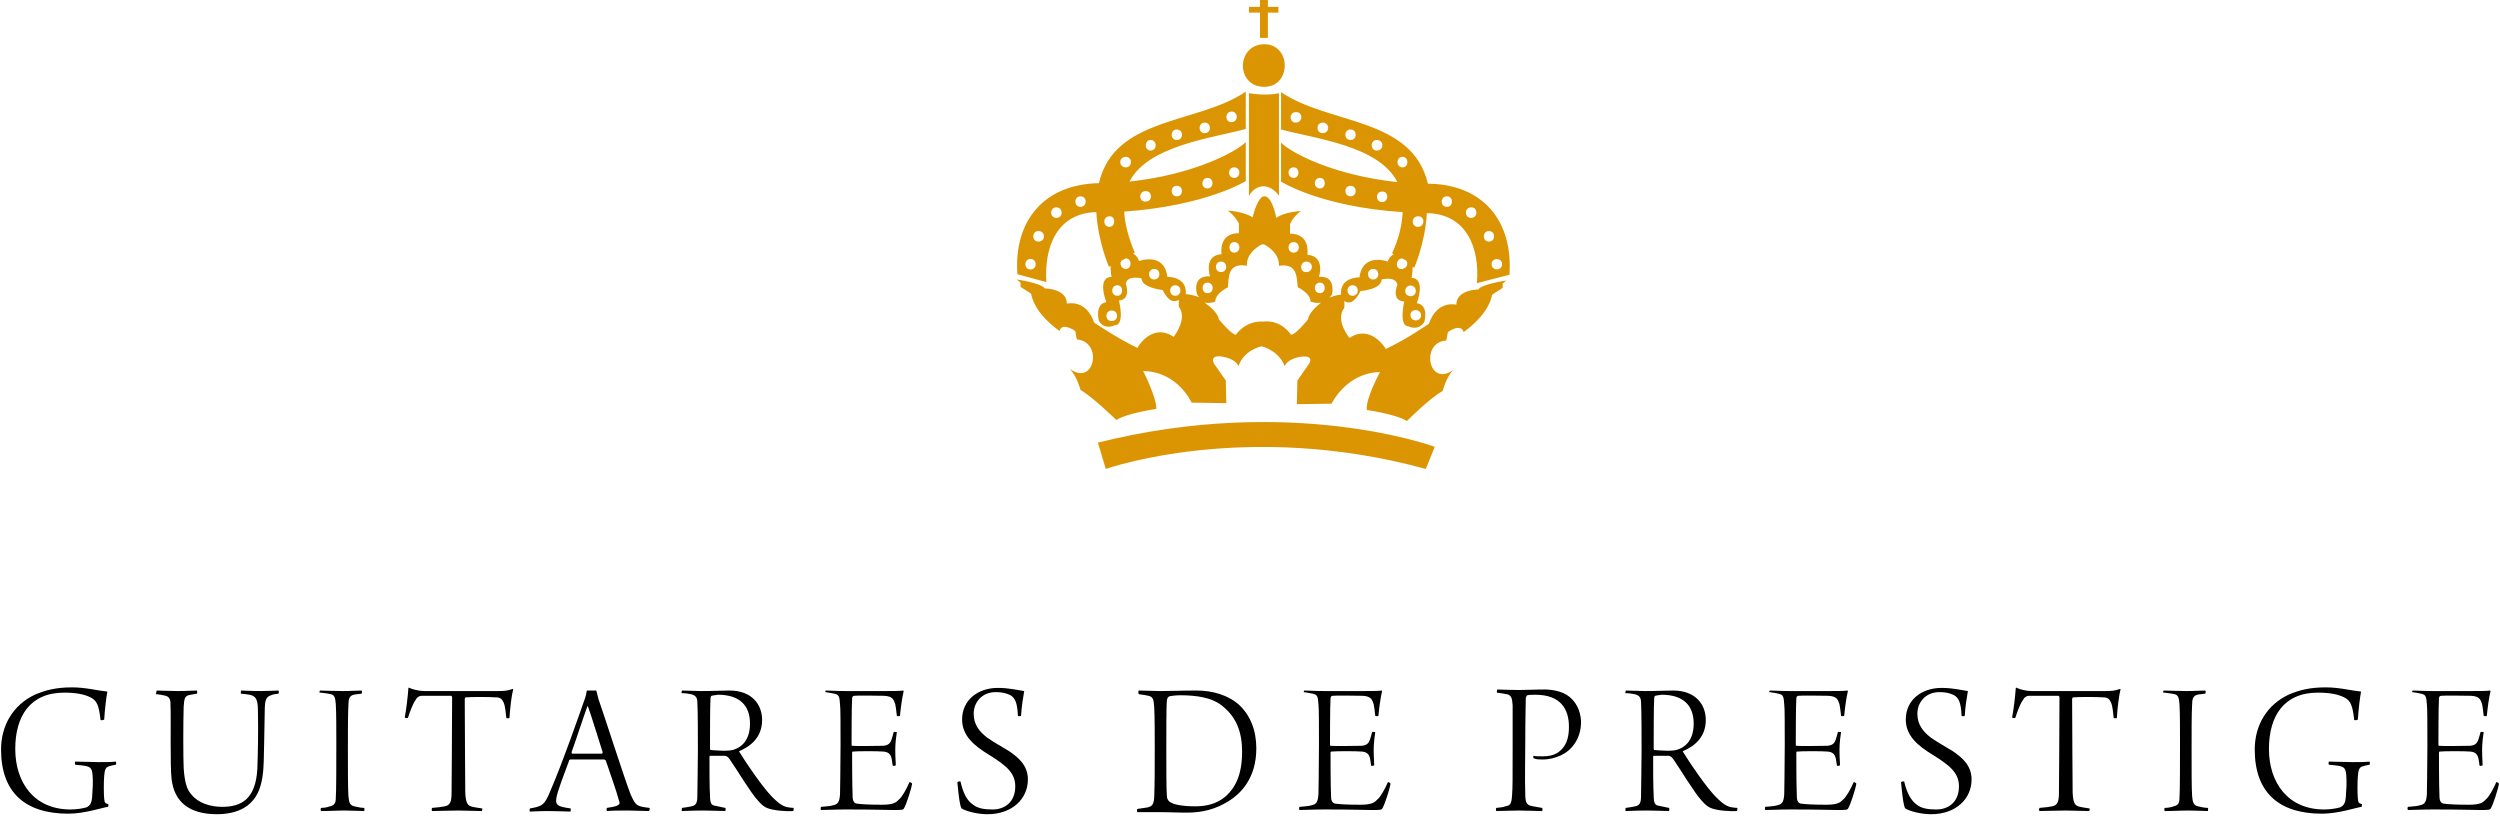 <?xml version="1.0" encoding="utf-8"?>
<!-- Generator: Adobe Illustrator 16.0.4, SVG Export Plug-In . SVG Version: 6.00 Build 0)  -->
<!DOCTYPE svg PUBLIC "-//W3C//DTD SVG 1.1//EN" "http://www.w3.org/Graphics/SVG/1.1/DTD/svg11.dtd">
<svg version="1.1" id="Calque_1" xmlns="http://www.w3.org/2000/svg" xmlns:xlink="http://www.w3.org/1999/xlink" x="0px" y="0px"
	 width="475px" height="155px" viewBox="0 0 475 155" enable-background="new 0 0 475 155" xml:space="preserve">
<g>
	<path fill="#DB9503" d="M208.6,84.1l1.5,5c0,0,26.5-9.4,60.8,0l1.7-4.2C272.4,84.8,245.3,74.9,208.6,84.1z"/>
	<path fill="#DB9503" d="M286.8,52.2c0.7-10.3-5.1-17.2-15.5-17.3c-3-12.7-18.9-11.2-27.9-17.4v7.1c6.7,1.8,18.6,3.1,22.1,10
		c-12.1-1.3-20.1-5.5-22.1-7.5v7.4c0,0,7.5,4.8,23.1,5.8c-0.1,2.2-0.6,4.8-2,7.8l0.3,0.2c-0.5,0.3-1,0.8-1.1,1.4c0,0-4.8-1.8-5.4,3
		c0,0-3.8-0.1-3.5,3.3c-0.4,0-1.1,0.1-2,0.5c0,0-0.1,0-0.2,0.1c0.2-0.2,0.3-0.4,0.5-0.7c0,0,0.8-3.6-2.5-3.3c0,0,1.3-3.9-2.2-4.2
		c0,0,0.7-4-3.3-4v-1.8c0,0,0.5-1.4,2.1-2.5c0,0-3.1,0.1-4.7,1.3c0,0-0.6-3.2-1.7-3.9c-0.1-0.1-0.3-0.2-0.4-0.2c-0.1,0-0.1,0-0.2,0
		c-0.2,0-0.5,0.1-0.6,0.3c-1,1-1.6,3.7-1.6,3.7c-1.6-1.1-4.7-1.3-4.7-1.3c1.6,1.3,2.1,2.5,2.1,2.5v1.8c-4,0-3.3,4-3.3,4
		c-3.5,0.2-2.2,4.2-2.2,4.2c-3.5-0.2-2.5,3.3-2.5,3.3c0.1,0.3,0.3,0.5,0.5,0.7c-0.1-0.1-0.2-0.1-0.2-0.1c-1.3-0.4-1.9-0.5-2.4-0.5
		c0.3-3.4-3.5-3.3-3.5-3.3c-0.6-4.8-5.4-3-5.4-3c-0.1-0.5-0.5-1.1-1.1-1.4l0.3-0.2c-1.3-3.1-1.9-5.7-2-7.8
		c15.6-1.1,23.1-5.8,23.1-5.8V27c-1.9,1.9-10,6.2-22.1,7.5c3.5-6.8,15.4-8.2,22.1-10v-7.1c-9,6.2-25,4.7-27.9,17.4
		c-10.4,0.2-16.2,7.1-15.5,17.3l5.5,1.5c-0.4-6.7,2-13.1,9.5-13.3c0.3,5.6,2.4,10.4,2.4,10.4l0.3-0.2c0,1.3,0.2,2.1,0.2,2.1
		c-2.9,0.1-1,4.8-1,4.8c-2.3,0.4-1.4,3.6-1.4,3.6c1.1,1.8,3,0.8,3,0.8c2,0,0.8-4.7,0.8-4.7c2.4-0.2,1.3-3.2,1.3-3.2c0.3-1.7,3-1,3-1
		c0,1.8,4,2.2,4,2.2c1.2,2.4,2.2,2.3,3.1,1.9c-0.1,0.6,0,1.3,0,1.3c1.7,2.3-1,5.7-1,5.7c-4.2-2.8-6.9,2.1-6.9,2.1
		c-3.8-1.8-8.2-4.8-8.2-4.8c-1.6-4.6-5.2-3.6-5.2-3.6c0-2.9-4.2-2.9-4.2-2.9c-0.6-1-5.3-1.7-5.3-1.7l0.7,0.6v0.8l2,1.3
		c0.6,3,3.1,5.4,5.4,7.1c0.5-1.8,3,0,3,0l0.3,1.6c5,0.4,3.4,9-1.3,5.6c1.4,1.6,2,4,2,4c2.3,1.3,6.8,5.7,6.8,5.7
		c2-1.3,7.6-2.1,7.6-2.1c0.1-2.1-2.5-7.2-2.5-7.2c6.6,0.1,9.2,6,9.2,6l6.6,0.1l-0.1-4.3l-2.3-3.3c-0.8-2,2.3-1.1,2.3-1.1
		c2.2,0.6,2.4,1.7,2.4,1.7c1-3,4-3.7,4.4-3.8c0.4,0.1,3.3,0.9,4.4,3.8c0,0,0.2-1.1,2.4-1.7c0,0,3.2-0.8,2.3,1.1l-2.3,3.3l-0.1,4.5
		l6.6-0.1c0,0,2.8-5.9,9.2-6c0,0-2.8,5.1-2.5,7.2c0,0,5.6,0.8,7.6,2.1c0,0,4.5-4.5,6.8-5.7c0,0,0.6-2.5,2-4
		c-4.7,3.4-6.3-5.3-1.3-5.6l0.3-1.6c0,0,2.4-1.8,3,0c2.3-1.7,4.8-4.1,5.4-7.1l2-1.3v-0.8l0.7-0.6c0,0-4.8,0.7-5.3,1.7
		c0,0-4.2,0-4.2,2.9c0,0-3.6-1-5.2,3.6c0,0-4.3,3-8.2,4.8c0,0-2.8-4.8-6.9-2.1c0,0-2.8-3.3-1-5.7c0,0,0.1-0.6,0-1.3
		c0.8,0.5,1.9,0.5,3.1-1.9c0,0,4-0.3,4-2.2c0,0,2.7-0.7,3,1c0,0-1.3,3,1.3,3.2c0,0-1.1,4.7,0.8,4.7c0,0,1.8,1,3-0.8
		c0,0,1-3.2-1.4-3.6c0,0,1.8-4.7-1-4.8c0,0,0.2-1,0.2-2.1l0.3,0.2c0,0,2.1-4.8,2.4-10.4c7.5,0.1,10.1,6.6,9.5,13.3L286.8,52.2z
		 M246.2,23.3c-1.3,0-1.3-2,0-2C247.6,21.2,247.6,23.3,246.2,23.3z M251.3,25.3c-1.3,0-1.3-2,0-2C252.7,23.3,252.7,25.3,251.3,25.3z
		 M256.6,26.6c-1.3,0-1.3-2,0-2C257.9,24.6,257.9,26.6,256.6,26.6z M261.6,28.6c-1.3,0-1.3-2,0-2C263,26.6,263,28.6,261.6,28.6z
		 M245.8,33.8c-1.3,0-1.3-2,0-2C247,31.8,247,33.8,245.8,33.8z M250.8,35.8c-1.3,0-1.3-2,0-2C252,33.8,252,35.8,250.8,35.8z
		 M256.6,37.3c-1.3,0-1.3-2,0-2C257.9,35.3,257.9,37.3,256.6,37.3z M262.6,38.4c-1.3,0-1.3-2,0-2C263.9,36.3,263.9,38.4,262.6,38.4z
		 M234.5,31.8c1.3,0,1.3,2,0,2S233.2,31.8,234.5,31.8z M229.4,33.8c1.3,0,1.3,2,0,2C228.1,35.8,228.2,33.8,229.4,33.8z M223.6,35.3
		c1.3,0,1.3,2,0,2C222.3,37.3,222.3,35.3,223.6,35.3z M217.7,36.3c1.3,0,1.3,2,0,2C216.3,38.4,216.3,36.3,217.7,36.3z M234,21.2
		c1.3,0,1.3,2,0,2C232.7,23.3,232.7,21.2,234,21.2z M228.9,23.3c1.3,0,1.3,2,0,2C227.6,25.3,227.6,23.3,228.9,23.3z M223.6,24.6
		c1.3,0,1.3,2,0,2C222.3,26.6,222.3,24.6,223.6,24.6z M218.6,26.6c1.3,0,1.3,2,0,2C217.4,28.6,217.4,26.6,218.6,26.6z M195.8,51.2
		c-1.3,0-1.3-2,0-2C197.1,49.2,197.1,51.2,195.8,51.2z M197.3,45.9c-1.3,0-1.3-2,0-2C198.7,43.9,198.7,45.9,197.3,45.9z M200.7,41.4
		c-1.3,0-1.3-2,0-2C202,39.4,202.1,41.4,200.7,41.4z M205.3,39.3c-1.3,0-1.3-2,0-2C206.6,37.3,206.6,39.3,205.3,39.3z M213.9,29.8
		c1.3,0,1.3,2,0,2C212.5,31.8,212.5,29.8,213.9,29.8z M210.8,43.1c-1.3,0-1.3-2,0-2C212,41,212,43.1,210.8,43.1z M211.2,61
		c-1.3,0-1.3-2,0-2C212.6,59,212.6,61,211.2,61z M212.3,56.2c-1.3,0-1.3-2,0-2C213.5,54.2,213.5,56.2,212.3,56.2z M213.9,51.1
		c-0.8,0-1.3-1-0.8-1.6l0.8-0.4C215.1,49.1,215.1,51.1,213.9,51.1z M219.3,53.1c-1.3,0-1.3-2,0-2C220.6,51.1,220.6,53.1,219.3,53.1z
		 M223.3,56.2c-1.3,0-1.3-2,0-2C224.6,54.2,224.6,56.2,223.3,56.2z M248.2,49.7c1.4,0,1.4,2,0,2C246.9,51.8,246.9,49.7,248.2,49.7z
		 M245.8,46c1.3,0,1.3,2,0,2S244.5,46,245.8,46z M234.5,46c1.3,0,1.3,2,0,2C233.3,48,233.3,46,234.5,46z M232,49.7c1.3,0,1.3,2,0,2
		S230.7,49.7,232,49.7z M229.4,53.7c1.3,0,1.4,2,0,2C228.2,55.7,228.2,53.7,229.4,53.7z M248.5,60.7c0,0-2.3,2.9-3.2,2.9
		c0,0-1.8-2.9-5.3-2.5c-3.4-0.2-5.2,2.5-5.2,2.5c-0.8,0-3.2-2.9-3.2-2.9c-0.2-1.2-1.5-2.3-2.7-3.2c1.1,0.2,2-0.2,2-0.2
		c0-1.6,2.4-2.7,2.4-2.7c0.2-1.6-0.2-4.8,3.6-4.1c-0.1-2.3,2-3.6,2.7-4c0.2-0.1,0.5-0.1,0.7,0c0.7,0.4,2.8,1.7,2.7,4
		c3.8-0.6,3.3,2.7,3.6,4.1c0,0,2.4,1.1,2.4,2.7c0,0,1,0.4,2,0.2C250,58.3,248.7,59.5,248.5,60.7z M250.8,55.7c-1.3,0-1.3-2,0-2
		C252,53.7,252,55.7,250.8,55.7z M257,56.2c-1.3,0-1.3-2,0-2S258.3,56.2,257,56.2z M260.9,53.1c-1.3,0-1.3-2,0-2
		C262.2,51.1,262.2,53.1,260.9,53.1z M266.5,31.8c-1.3,0-1.3-2,0-2C267.7,29.8,267.7,31.8,266.5,31.8z M265.4,50.2
		c0-0.5,0.4-1.1,1-1.1l0.8,0.4C268.1,51,265.4,51.9,265.4,50.2z M270,59.9c0,1.3-2,1.3-2,0C267.9,58.6,270,58.6,270,59.9z M269,55.3
		c0,1.3-2,1.3-2,0C267,53.9,269,53.9,269,55.3z M269.4,43.1c-1.3,0-1.3-2,0-2C270.8,41,270.8,43.1,269.4,43.1z M274.9,39.3
		c-1.3,0-1.3-2,0-2C276.2,37.3,276.2,39.3,274.9,39.3z M279.5,41.4c-1.3,0-1.3-2,0-2C280.8,39.3,280.9,41.4,279.5,41.4z M285.4,50.2
		c0,1.3-2,1.3-2,0C283.4,48.9,285.4,48.9,285.4,50.2z M282.9,43.9c1.3,0,1.3,2,0,2C281.6,45.9,281.6,43.9,282.9,43.9z"/>
	<path fill="#DB9503" d="M237.3,37.2c1.5-2.5,4.1-2.3,5.7,0V17.7c0,0-2.2,0.6-5.7,0V37.2z"/>
	<path fill="#DB9503" d="M240.2,16.5c5.2,0,5.2-8.1,0-8.1C234.8,8.5,234.8,16.5,240.2,16.5z"/>
	<polygon fill="#DB9503" points="239.4,7.2 240.9,7.2 240.9,2.4 242.9,2.4 242.9,1.3 240.9,1.3 240.9,0 239.4,0 239.4,1.3 
		237.3,1.3 237.3,2.4 239.4,2.4 	"/>
</g>
<g>
	<path d="M20.5,153.3c-0.9,0.1-4.4,1.3-7.5,1.3c-8.3,0-12.8-4.1-12.8-12.2c0-4.7,2.4-8.5,6.4-10.4c2.1-0.9,4.1-1.4,7.1-1.4
		c2.6,0,4.7,0.6,6.7,0.8c-0.2,1-0.5,3.5-0.6,5.3c-0.1,0.1-0.5,0.2-0.7,0.1c-0.3-2.8-0.7-3.7-1.9-4.3c-1.2-0.6-2.8-0.9-5-0.9
		c-6.5,0-9.3,4.5-9.3,10.7c0,6.4,3.6,11.5,10.5,11.5c1.1,0,2.4-0.2,3-0.4c0.7-0.3,1-0.8,1.1-1.9c0.1-1.2,0.2-2.9,0.1-4.1
		c-0.1-1.3-0.3-1.7-1.5-1.9c-0.6-0.1-0.9-0.1-1.8-0.2c-0.1-0.1-0.1-0.5,0-0.6c1.4,0,2.9,0.1,4.4,0.1s2.4,0,3.3-0.1
		c0.1,0.1,0.1,0.5,0,0.6c-0.6,0.1-1,0.2-1.3,0.3c-0.7,0.2-0.8,0.8-0.9,1.8c-0.1,1.1-0.1,3.4,0,4.4c0.1,0.7,0.1,0.8,0.8,1
		C20.6,152.9,20.6,153.3,20.5,153.3z"/>
	<path d="M29.8,131.2c0.5,0,2.4,0.1,4,0.1c1.6,0,2.8-0.1,3.6-0.1c0.1,0.1,0.1,0.5,0,0.6c-0.7,0.1-1.1,0.2-1.6,0.3
		c-0.6,0.2-0.8,0.5-0.9,2.1c-0.1,3-0.1,9.8,0,11.8c0.2,2.7,0.6,4,1.5,5c1.3,1.6,3.6,2.3,5.8,2.3c3.6,0,6.4-1.4,6.7-7.3
		c0.1-2.8,0.2-7.1,0.1-11.2c0-2.3-0.7-2.6-1.6-2.8c-0.5-0.1-0.8-0.1-1.6-0.2c-0.1-0.1,0-0.5,0-0.6c0.5,0,1.7,0.1,3.9,0.1
		c1.4,0,2.7-0.1,3.2-0.1c0.1,0.1,0.1,0.5,0,0.6c-0.6,0.1-1,0.1-1.4,0.3c-0.9,0.3-1.2,0.8-1.2,3c-0.2,9.8-0.1,11-0.6,13.4
		c-1,4.9-4.8,6.2-8.5,6.2c-5.2,0-8.1-2.3-8.6-6.7c-0.3-2.2-0.1-12-0.2-13.8c0-1,0-1.7-0.9-2c-0.4-0.1-1.4-0.3-1.9-0.3
		C29.7,131.7,29.7,131.3,29.8,131.2z"/>
	<path d="M60.8,131.2c0.7,0,2.6,0.1,4.3,0.1c1.6,0,2.7-0.1,3.6-0.1c0.1,0.1,0.1,0.4,0,0.6c-0.6,0.1-1.2,0.1-1.5,0.2
		c-0.8,0.2-1,0.8-1,1.9c-0.1,1.6-0.1,5.3-0.1,8.5c0,3.5,0,7.6,0.1,8.8c0.1,1.1,0.2,1.8,1.1,2c0.5,0.1,1.2,0.3,1.9,0.3
		c0.1,0.1,0,0.5,0,0.6c-0.8,0-2.1-0.1-3.7-0.1c-1.8,0-2.6,0.1-4.5,0.1c-0.1-0.1-0.1-0.5,0-0.6c0.5,0,1.2-0.1,1.7-0.3
		c0.9-0.2,1.1-0.7,1.1-1.6c0.1-0.9,0.1-7.3,0.1-10.4c0-2.8,0-5.7-0.1-7.4c-0.1-0.9-0.1-1.7-0.9-1.9c-0.4-0.1-1.1-0.2-2-0.3
		C60.6,131.7,60.7,131.3,60.8,131.2z"/>
	<path d="M91.5,154.1c-1.1,0-3.2-0.1-4.4-0.1c-2,0-4,0.1-5,0.1c-0.1-0.1-0.1-0.4,0-0.6c1.2-0.1,2-0.2,2.4-0.3c1.1-0.2,1.3-1,1.3-2.7
		c0-1.1,0.1-12,0.1-18c0-0.1-0.1-0.3-0.2-0.3c-0.7,0-4.7,0-5.5,0c-0.6,0-1,0.3-1.3,0.9c-0.5,0.7-1,2.1-1.4,3.3
		c-0.1,0.1-0.6,0-0.6-0.1c0.3-1.5,0.6-4.1,0.7-5.6c0,0,0.1-0.1,0.2,0c0.6,0.3,1.9,0.6,2.8,0.6h13.7c1.3,0,2,0,3.1-0.4
		c0,0,0.1,0,0.1,0.1c-0.3,1.1-0.6,3.6-0.7,5.4c0,0.1-0.6,0.1-0.6,0c-0.1-0.9-0.2-2.2-0.5-2.9c-0.3-0.7-0.7-1-1.4-1
		c-1.5-0.1-4.8-0.1-5.8,0c-0.1,0-0.2,0.2-0.2,0.3c0,5.3,0.1,16.1,0.1,17.8c0.1,2.3,0.6,2.5,1.4,2.7c0.5,0.1,1,0.2,1.8,0.3
		C91.7,153.7,91.6,154.1,91.5,154.1z"/>
	<path d="M104.6,150.2c2.3-5.3,5.6-14.8,6.4-17.1c0.3-0.7,0.4-1.4,0.5-1.9c0,0,0.3,0,0.9,0s0.8,0,0.9,0c0.1,0.3,0.2,0.9,0.4,1.6
		c0.7,1.9,5,15.3,6.1,18.1c1,2.2,1.1,2.3,3.6,2.6c0.1,0.1,0,0.5-0.1,0.6c-0.9,0-3-0.1-3.9-0.1s-3.3,0-4.1,0.1c0-0.1-0.1-0.5,0-0.6
		c0.7-0.1,1.3-0.2,1.9-0.4c0.6-0.3,0.6-0.5,0.4-1c-0.4-1.6-1.8-5.5-2.5-7.6c0,0-0.2-0.2-0.3-0.2c-0.4,0-1.1,0-3.4,0
		c-2.5,0-2.7,0-3,0c-0.1,0-0.3,0.1-0.3,0.3c-0.7,1.9-2.3,6-2.4,7.1c-0.1,0.7-0.1,1.3,1.1,1.6c0.4,0.1,0.8,0.2,1.6,0.3
		c0.1,0.1,0,0.5,0,0.6c-0.7,0-2.6-0.1-4.2-0.1c-1.8,0-2.9,0.1-3.5,0.1c-0.1,0-0.1-0.5,0-0.6C103.1,153.2,103.5,152.9,104.6,150.2z
		 M111.6,134.2c-0.6,1.6-2.4,7.1-3,8.7c0,0.1,0,0.2,0.1,0.3c0.3,0,1.3,0,3.3,0c0.8,0,2.3,0,2.4,0c0,0,0.1-0.1,0.1-0.3
		c-0.9-2.8-2.2-7.1-2.8-8.7H111.6z"/>
	<path d="M129.6,131.2c0.9,0,2.6,0.1,3.6,0.1c2.4,0,4.1-0.1,5.4-0.1c4.2,0,6.2,2.6,6.2,5.6c0,3.3-2.2,5-4.3,5.9
		c-0.1,0.1-0.1,0.1,0,0.2c1.4,2.3,4.5,6.8,6.2,8.5c1.8,1.8,2.4,2,4.1,2.1c0,0.1,0,0.5-0.1,0.6c-1.3,0.1-3.9-0.1-5-0.6
		c-0.5-0.2-1-0.6-1.7-1.4c-1.4-1.5-4-5.9-5.4-7.9c-0.3-0.4-0.6-0.6-0.9-0.6c-0.6,0-2.2,0-2.8,0c-0.1,0-0.1,0.2-0.1,0.3
		c0,2,0,5.8,0.1,7.2c0,1.6,0.3,1.9,1,2c0.6,0.1,1.3,0.3,1.9,0.4c0.1,0.1,0.1,0.4,0,0.6c-0.5,0-2.6-0.1-4.1-0.1
		c-2.3,0-3.6,0.1-4.1,0.1c-0.1,0-0.1-0.5,0-0.6c0.7-0.1,1.4-0.2,1.8-0.3c0.9-0.2,1.1-0.7,1.1-2.1c0-1,0.1-6.3,0.1-8.3
		c0-2.1,0-8-0.1-9.3c0-0.9-0.3-1.4-1.2-1.6c-0.5-0.1-1.1-0.2-1.8-0.2C129.5,131.7,129.5,131.2,129.6,131.2z M135.2,132.2
		c-0.1,0-0.2,0.3-0.2,0.4c-0.1,1.3-0.1,7.3-0.1,9.7c0,0.1,0.1,0.2,0.1,0.2c1.2,0.1,3.6,0.3,4.5-0.1c1.3-0.4,3-1.7,3-4.9
		c0-3.5-2-5.5-6.1-5.5C136,132.1,135.5,132.1,135.2,132.2z"/>
	<path d="M156.9,131.2c0.8,0,1.9,0.1,3.9,0.1h7.1c1.4,0,3.2,0,3.7-0.1l0.1,0.1c-0.3,1.2-0.6,3.5-0.7,4.7c-0.1,0.1-0.5,0.1-0.6,0
		c-0.1-1-0.2-1.7-0.3-2.2c-0.3-0.9-0.5-1.5-2.1-1.6c-1,0-5.1-0.1-5.7,0c-0.3,0-0.4,0.3-0.4,0.5c-0.1,1.3-0.1,8.4-0.1,8.7
		c0,0.1,0,0.3,0.1,0.3c0.9,0.1,4.8,0,5.9,0c1.2-0.1,1.4-0.7,1.6-1.2c0.1-0.4,0.3-0.9,0.4-1.4c0.1-0.1,0.6,0,0.6,0
		c-0.1,0.6-0.3,2.1-0.3,3.3c0,1.6,0.1,2.4,0.1,3c-0.1,0.1-0.6,0.2-0.6,0c-0.1-0.6-0.1-0.9-0.2-1.3c-0.1-0.4-0.3-1.2-1.5-1.3
		c-1.1-0.1-4.9-0.1-5.9,0c-0.1,0-0.1,0.3-0.1,0.3c0,0.6,0,6.1,0.1,8.3c0,1,0.5,1.3,0.9,1.3c0.7,0.1,2.1,0.2,4.7,0.2
		c2.3,0,2.7-0.5,3.2-1c0.6-0.5,1.4-1.9,2-3.3c0.1,0,0.4,0.1,0.5,0.3c-0.2,1.2-1.1,3.9-1.5,4.6c-0.2,0.4-0.3,0.4-2.2,0.4
		c-1.8,0-3-0.1-8.8-0.1c-2.5,0-3.4,0.1-4.8,0.1c-0.1-0.1-0.1-0.4,0-0.6c0.9-0.1,1.7-0.1,2.3-0.3c0.9-0.2,1.2-0.6,1.3-2.1
		c0-0.6,0.1-4.9,0.1-9.3c0-3.7,0-7.2-0.1-7.8c-0.1-1.5-0.2-1.8-1.1-2c-0.4-0.1-1-0.2-1.7-0.3C156.8,131.7,156.8,131.3,156.9,131.2z"
		/>
	<path d="M184.9,152.9c0.9,0.7,2.1,0.9,3.7,0.9c2.3,0,4.3-1.4,4.3-4.4c0-2.6-1.8-4-5-6c-2.8-1.7-5.1-3.6-5.1-6.7c0-3.7,3-6,6.8-6
		c2.1,0,3.6,0.4,5,0.6c-0.2,1.2-0.5,2.9-0.6,4.7c-0.1,0.1-0.6,0.1-0.6,0c-0.1-2.6-0.6-3.4-1.4-3.9c-0.8-0.4-1.6-0.6-2.8-0.6
		c-2.7,0-4.2,2-4.2,4.1c0,2.1,1.1,3.4,2.5,4.5c1.4,1,3.1,1.9,4.2,2.6c1.6,1.1,3.6,2.6,3.6,5.4c0,3.6-2.9,6.6-7.7,6.6
		c-2,0-4.1-0.6-4.9-1.1c-0.4-0.5-0.7-3.9-0.8-5c0.1-0.1,0.5-0.2,0.6-0.1C183,150.7,183.7,152.1,184.9,152.9z"/>
	<path d="M216.4,131.2c0.9,0,3,0.1,4,0.1c2.4,0,4-0.1,6.9-0.1c3.2,0,6,0.9,8,2.6c2.3,2.1,3.4,5,3.4,8.4c0,5.6-2.9,8.6-5.4,10.1
		c-2.3,1.4-4.7,2.1-7.8,2.1c-2.1,0-3.1-0.1-6.3-0.1c-0.4,0-2.3,0-3.1,0c-0.1,0-0.1-0.6,0-0.6c0.7-0.1,1.4-0.2,2-0.3
		c0.6-0.2,1.1-0.3,1.2-1.9c0.1-2.5,0.1-6.1,0.1-9.1c0-1.9,0-6.7-0.1-8c-0.1-1.5-0.2-2-1.1-2.2c-0.4-0.1-1-0.2-1.8-0.3
		C216.2,131.7,216.3,131.2,216.4,131.2z M222.5,152.5c0.7,0.4,2.3,0.7,4.6,0.7c2,0,4.1-0.4,5.9-2c1.8-1.7,3-4.1,3-8.4
		c0-3.7-1.1-6.8-4.2-9c-1.7-1.2-4.3-1.7-7.5-1.7c-0.8,0-1.7,0.1-2.1,0.2c-0.2,0.1-0.4,0.2-0.5,0.8c-0.1,0.9-0.1,6.1-0.1,9.3
		c0,3.4,0,7.5,0.1,8.7C221.7,151.7,221.9,152.2,222.5,152.5z"/>
	<path d="M247.8,131.2c0.8,0,1.9,0.1,3.9,0.1h7.1c1.4,0,3.2,0,3.7-0.1l0.1,0.1c-0.3,1.2-0.6,3.5-0.7,4.7c-0.1,0.1-0.5,0.1-0.6,0
		c-0.1-1-0.2-1.7-0.3-2.2c-0.3-0.9-0.5-1.5-2.1-1.6c-1,0-5.1-0.1-5.7,0c-0.3,0-0.4,0.3-0.4,0.5c-0.1,1.3-0.1,8.4-0.1,8.7
		c0,0.1,0,0.3,0.1,0.3c0.9,0.1,4.8,0,5.9,0c1.2-0.1,1.4-0.7,1.6-1.2c0.1-0.4,0.3-0.9,0.4-1.4c0.1-0.1,0.6,0,0.6,0
		c-0.1,0.6-0.3,2.1-0.3,3.3c0,1.6,0.1,2.4,0.1,3c-0.1,0.1-0.6,0.2-0.6,0c-0.1-0.6-0.1-0.9-0.2-1.3c-0.1-0.4-0.3-1.2-1.5-1.3
		c-1.1-0.1-4.9-0.1-5.9,0c-0.1,0-0.1,0.3-0.1,0.3c0,0.6,0,6.1,0.1,8.3c0,1,0.5,1.3,0.9,1.3c0.7,0.1,2.1,0.2,4.7,0.2
		c2.3,0,2.7-0.5,3.2-1c0.6-0.5,1.4-1.9,2-3.3c0.1,0,0.4,0.1,0.5,0.3c-0.2,1.2-1.1,3.9-1.5,4.6c-0.2,0.4-0.3,0.4-2.2,0.4
		c-1.8,0-3-0.1-8.8-0.1c-2.5,0-3.4,0.1-4.8,0.1c-0.1-0.1-0.1-0.4,0-0.6c0.9-0.1,1.7-0.1,2.3-0.3c0.9-0.2,1.2-0.6,1.3-2.1
		c0-0.6,0.1-4.9,0.1-9.3c0-3.7,0-7.2-0.1-7.8c-0.1-1.5-0.2-1.8-1.1-2c-0.4-0.1-1-0.2-1.7-0.3C247.7,131.7,247.7,131.3,247.8,131.2z"
		/>
	<path d="M291.3,143.8l0.1-0.2c0.4,0.1,0.8,0.1,1.7,0.1c1.2,0,2-0.2,2.7-0.6c1.8-1.1,2.3-2.9,2.3-5c0-3.4-1.6-6.1-6.4-6.1
		c-0.4,0-1.2,0-1.5,0.1c-0.1,0-0.2,0.2-0.3,0.5c0,0.9-0.1,3.7-0.1,8.7c0,2.4-0.1,6.6,0,9.5c0,2,0.4,2.2,1.5,2.4
		c0.5,0.1,1.2,0.2,1.7,0.3c0.1,0.1,0.1,0.5,0,0.6c-0.9,0-3.1-0.1-4.4-0.1c-1.6,0-3.6,0.1-4.3,0.1c-0.1-0.1-0.1-0.5,0-0.6
		c0.7-0.1,1.3-0.1,1.7-0.3c0.8-0.2,1.2-0.1,1.3-2.3c0.1-1.1,0.1-3.1,0.1-8.6c0-2.3,0-7.3,0-8.3c-0.1-1.3-0.2-1.9-1.1-2.1
		c-0.5-0.1-1.1-0.2-1.9-0.3c0-0.1,0-0.5,0.1-0.6c0.6,0,2.3,0.1,4,0.1c1.8,0,3-0.1,5-0.1c1.3,0,3.4,0.3,4.7,1.4
		c1.1,0.9,2.1,2.4,2.2,4.7c0,3.4-1.9,5.5-3.8,6.4c-1.1,0.5-2.2,0.8-3.5,0.8c-0.6,0-1.2,0-1.6-0.2
		C291.4,144.2,291.3,143.9,291.3,143.8z"/>
	<path d="M308.9,131.2c0.9,0,2.6,0.1,3.6,0.1c2.4,0,4.1-0.1,5.4-0.1c4.2,0,6.2,2.6,6.2,5.6c0,3.3-2.2,5-4.3,5.9
		c-0.1,0.1-0.1,0.1,0,0.2c1.4,2.3,4.5,6.8,6.2,8.5c1.8,1.8,2.4,2,4.1,2.1c0,0.1,0,0.5-0.1,0.6c-1.3,0.1-3.9-0.1-5-0.6
		c-0.5-0.2-1-0.6-1.7-1.4c-1.4-1.5-4-5.9-5.4-7.9c-0.3-0.4-0.6-0.6-0.9-0.6c-0.6,0-2.2,0-2.8,0c-0.1,0-0.1,0.2-0.1,0.3
		c0,2,0,5.8,0.1,7.2c0,1.6,0.3,1.9,1,2c0.6,0.1,1.3,0.3,1.9,0.4c0.1,0.1,0.1,0.4,0,0.6c-0.5,0-2.6-0.1-4.1-0.1
		c-2.3,0-3.6,0.1-4.1,0.1c-0.1,0-0.1-0.5,0-0.6c0.7-0.1,1.4-0.2,1.8-0.3c0.9-0.2,1.1-0.7,1.1-2.1c0-1,0.1-6.3,0.1-8.3
		c0-2.1,0-8-0.1-9.3c0-0.9-0.3-1.4-1.2-1.6c-0.5-0.1-1.1-0.2-1.8-0.2L308.9,131.2z M314.5,132.2c-0.1,0-0.2,0.3-0.2,0.4
		c-0.1,1.3-0.1,7.3-0.1,9.7c0,0.1,0.1,0.2,0.1,0.2c1.2,0.1,3.6,0.3,4.5-0.1c1.3-0.4,3-1.7,3-4.9c0-3.5-2-5.5-6.1-5.5
		C315.3,132.1,314.8,132.1,314.5,132.2z"/>
	<path d="M336.3,131.2c0.8,0,1.9,0.1,3.9,0.1h7.1c1.4,0,3.2,0,3.7-0.1l0.1,0.1c-0.3,1.2-0.6,3.5-0.7,4.7c-0.1,0.1-0.5,0.1-0.6,0
		c-0.1-1-0.2-1.7-0.3-2.2c-0.3-0.9-0.5-1.5-2.1-1.6c-1,0-5.1-0.1-5.7,0c-0.3,0-0.4,0.3-0.4,0.5c-0.1,1.3-0.1,8.4-0.1,8.7
		c0,0.1,0,0.3,0.1,0.3c0.9,0.1,4.8,0,5.9,0c1.2-0.1,1.4-0.7,1.6-1.2c0.1-0.4,0.3-0.9,0.4-1.4c0.1-0.1,0.6,0,0.6,0
		c-0.1,0.6-0.3,2.1-0.3,3.3c0,1.6,0.1,2.4,0.1,3c-0.1,0.1-0.6,0.2-0.6,0c-0.1-0.6-0.1-0.9-0.2-1.3c-0.1-0.4-0.3-1.2-1.5-1.3
		c-1.1-0.1-4.9-0.1-5.9,0c-0.1,0-0.1,0.3-0.1,0.3c0,0.6,0,6.1,0.1,8.3c0,1,0.5,1.3,0.9,1.3c0.7,0.1,2.1,0.2,4.7,0.2
		c2.3,0,2.7-0.5,3.2-1c0.6-0.5,1.4-1.9,2-3.3c0.1,0,0.4,0.1,0.5,0.3c-0.2,1.2-1.1,3.9-1.5,4.6c-0.2,0.4-0.3,0.4-2.2,0.4
		c-1.8,0-3-0.1-8.8-0.1c-2.5,0-3.4,0.1-4.8,0.1c-0.1-0.1-0.1-0.4,0-0.6c0.9-0.1,1.7-0.1,2.3-0.3c0.9-0.2,1.2-0.6,1.3-2.1
		c0-0.6,0.1-4.9,0.1-9.3c0-3.7,0-7.2-0.1-7.8c-0.1-1.5-0.2-1.8-1.1-2c-0.4-0.1-1-0.2-1.7-0.3C336.1,131.7,336.1,131.3,336.3,131.2z"
		/>
	<path d="M364.2,152.9c0.9,0.7,2.1,0.9,3.7,0.9c2.3,0,4.3-1.4,4.3-4.4c0-2.6-1.8-4-5-6c-2.8-1.7-5.1-3.6-5.1-6.7c0-3.7,3-6,6.8-6
		c2.1,0,3.6,0.4,5,0.6c-0.2,1.2-0.5,2.9-0.6,4.7c-0.1,0.1-0.6,0.1-0.6,0c-0.1-2.6-0.6-3.4-1.4-3.9c-0.8-0.4-1.6-0.6-2.8-0.6
		c-2.7,0-4.2,2-4.2,4.1c0,2.1,1.1,3.4,2.5,4.5c1.4,1,3.1,1.9,4.2,2.6c1.6,1.1,3.6,2.6,3.6,5.4c0,3.6-2.9,6.6-7.7,6.6
		c-2,0-4.1-0.6-4.9-1.1c-0.4-0.5-0.7-3.9-0.8-5c0.1-0.1,0.5-0.2,0.6-0.1C362.3,150.7,363.1,152.1,364.2,152.9z"/>
	<path d="M396.9,154.1c-1.1,0-3.2-0.1-4.4-0.1c-2,0-4,0.1-5,0.1c-0.1-0.1-0.1-0.4,0-0.6c1.2-0.1,2-0.2,2.4-0.3
		c1.1-0.2,1.3-1,1.3-2.7c0-1.1,0.1-12,0.1-18c0-0.1-0.1-0.3-0.2-0.3c-0.7,0-4.7,0-5.5,0c-0.6,0-1,0.3-1.3,0.9
		c-0.5,0.7-1,2.1-1.4,3.3c-0.1,0.1-0.6,0-0.6-0.1c0.3-1.5,0.6-4.1,0.7-5.6c0,0,0.1-0.1,0.2,0c0.6,0.3,1.8,0.6,2.8,0.6h13.7
		c1.3,0,2,0,3.1-0.4c0,0,0.1,0,0.1,0.1c-0.3,1.1-0.6,3.6-0.7,5.4c0,0.1-0.6,0.1-0.6,0c-0.1-0.9-0.2-2.2-0.5-2.9
		c-0.3-0.7-0.7-1-1.4-1c-1.5-0.1-4.8-0.1-5.8,0c-0.1,0-0.2,0.2-0.2,0.3c0,5.3,0.1,16.1,0.1,17.8c0.1,2.3,0.6,2.5,1.4,2.7
		c0.5,0.1,1,0.2,1.8,0.3C397.1,153.7,397,154.1,396.9,154.1z"/>
	<path d="M411.1,131.2c0.7,0,2.6,0.1,4.3,0.1c1.6,0,2.7-0.1,3.6-0.1c0.1,0.1,0.1,0.4,0,0.6c-0.6,0.1-1.2,0.1-1.5,0.2
		c-0.8,0.2-1,0.8-1,1.9c-0.1,1.6-0.1,5.3-0.1,8.5c0,3.5,0,7.6,0.1,8.8c0.1,1.1,0.2,1.8,1.1,2c0.5,0.1,1.2,0.3,1.9,0.3
		c0.1,0.1,0,0.5,0,0.6c-0.8,0-2.1-0.1-3.7-0.1c-1.8,0-2.6,0.1-4.5,0.1c-0.1-0.1-0.1-0.5,0-0.6c0.5,0,1.2-0.1,1.7-0.3
		c0.9-0.2,1.1-0.7,1.1-1.6c0.1-0.9,0.1-7.3,0.1-10.4c0-2.8,0-5.7-0.1-7.4c-0.1-0.9-0.1-1.7-0.9-1.9c-0.4-0.1-1.1-0.2-2-0.3
		C410.9,131.7,411,131.3,411.1,131.2z"/>
	<path d="M448.7,153.3c-0.9,0.1-4.4,1.3-7.5,1.3c-8.3,0-12.8-4.1-12.8-12.2c0-4.7,2.4-8.5,6.4-10.4c2.1-0.9,4.1-1.4,7.1-1.4
		c2.6,0,4.7,0.6,6.7,0.8c-0.2,1-0.5,3.5-0.6,5.3c-0.1,0.1-0.5,0.2-0.7,0.1c-0.3-2.8-0.7-3.7-1.9-4.3c-1.2-0.6-2.8-0.9-5-0.9
		c-6.5,0-9.3,4.5-9.3,10.7c0,6.4,3.6,11.5,10.5,11.5c1.1,0,2.4-0.2,3-0.4c0.7-0.3,1-0.8,1.1-1.9c0.1-1.2,0.2-2.9,0.1-4.1
		c-0.1-1.3-0.3-1.7-1.5-1.9c-0.6-0.1-0.9-0.1-1.8-0.2c-0.1-0.1-0.1-0.5,0-0.6c1.4,0,2.9,0.1,4.4,0.1s2.4,0,3.3-0.1
		c0.1,0.1,0.1,0.5,0,0.6c-0.6,0.1-1,0.2-1.3,0.3c-0.7,0.2-0.8,0.8-0.9,1.8c-0.1,1.1-0.1,3.4,0,4.4c0.1,0.7,0.1,0.8,0.8,1
		C448.8,152.9,448.7,153.3,448.7,153.3z"/>
	<path d="M458.4,131.2c0.8,0,1.9,0.1,3.9,0.1h7.1c1.4,0,3.2,0,3.7-0.1l0.1,0.1c-0.3,1.2-0.6,3.5-0.7,4.7c-0.1,0.1-0.5,0.1-0.6,0
		c-0.1-1-0.2-1.7-0.3-2.2c-0.3-0.9-0.5-1.5-2.1-1.6c-1,0-5.1-0.1-5.7,0c-0.3,0-0.4,0.3-0.4,0.5c-0.1,1.3-0.1,8.4-0.1,8.7
		c0,0.1,0,0.3,0.1,0.3c0.9,0.1,4.8,0,5.9,0c1.2-0.1,1.4-0.7,1.6-1.2c0.1-0.4,0.3-0.9,0.4-1.4c0.1-0.1,0.6,0,0.6,0
		c-0.1,0.6-0.3,2.1-0.3,3.3c0,1.6,0.1,2.4,0.1,3c-0.1,0.1-0.6,0.2-0.6,0c-0.1-0.6-0.1-0.9-0.2-1.3c-0.1-0.4-0.3-1.2-1.5-1.3
		c-1.1-0.1-4.9-0.1-5.9,0c-0.1,0-0.1,0.3-0.1,0.3c0,0.6,0,6.1,0.1,8.3c0,1,0.5,1.3,0.9,1.3c0.7,0.1,2.1,0.2,4.7,0.2
		c2.3,0,2.7-0.5,3.2-1c0.6-0.5,1.4-1.9,2-3.3c0.1,0,0.4,0.1,0.5,0.3c-0.2,1.2-1.1,3.9-1.5,4.6c-0.2,0.4-0.3,0.4-2.2,0.4
		c-1.8,0-3-0.1-8.8-0.1c-2.5,0-3.4,0.1-4.8,0.1c-0.1-0.1-0.1-0.4,0-0.6c0.9-0.1,1.7-0.1,2.3-0.3c0.9-0.2,1.2-0.6,1.3-2.1
		c0-0.6,0.1-4.9,0.1-9.3c0-3.7,0-7.2-0.1-7.8c-0.1-1.5-0.2-1.8-1.1-2c-0.4-0.1-1-0.2-1.7-0.3C458.3,131.7,458.3,131.3,458.4,131.2z"
		/>
</g>
</svg>
